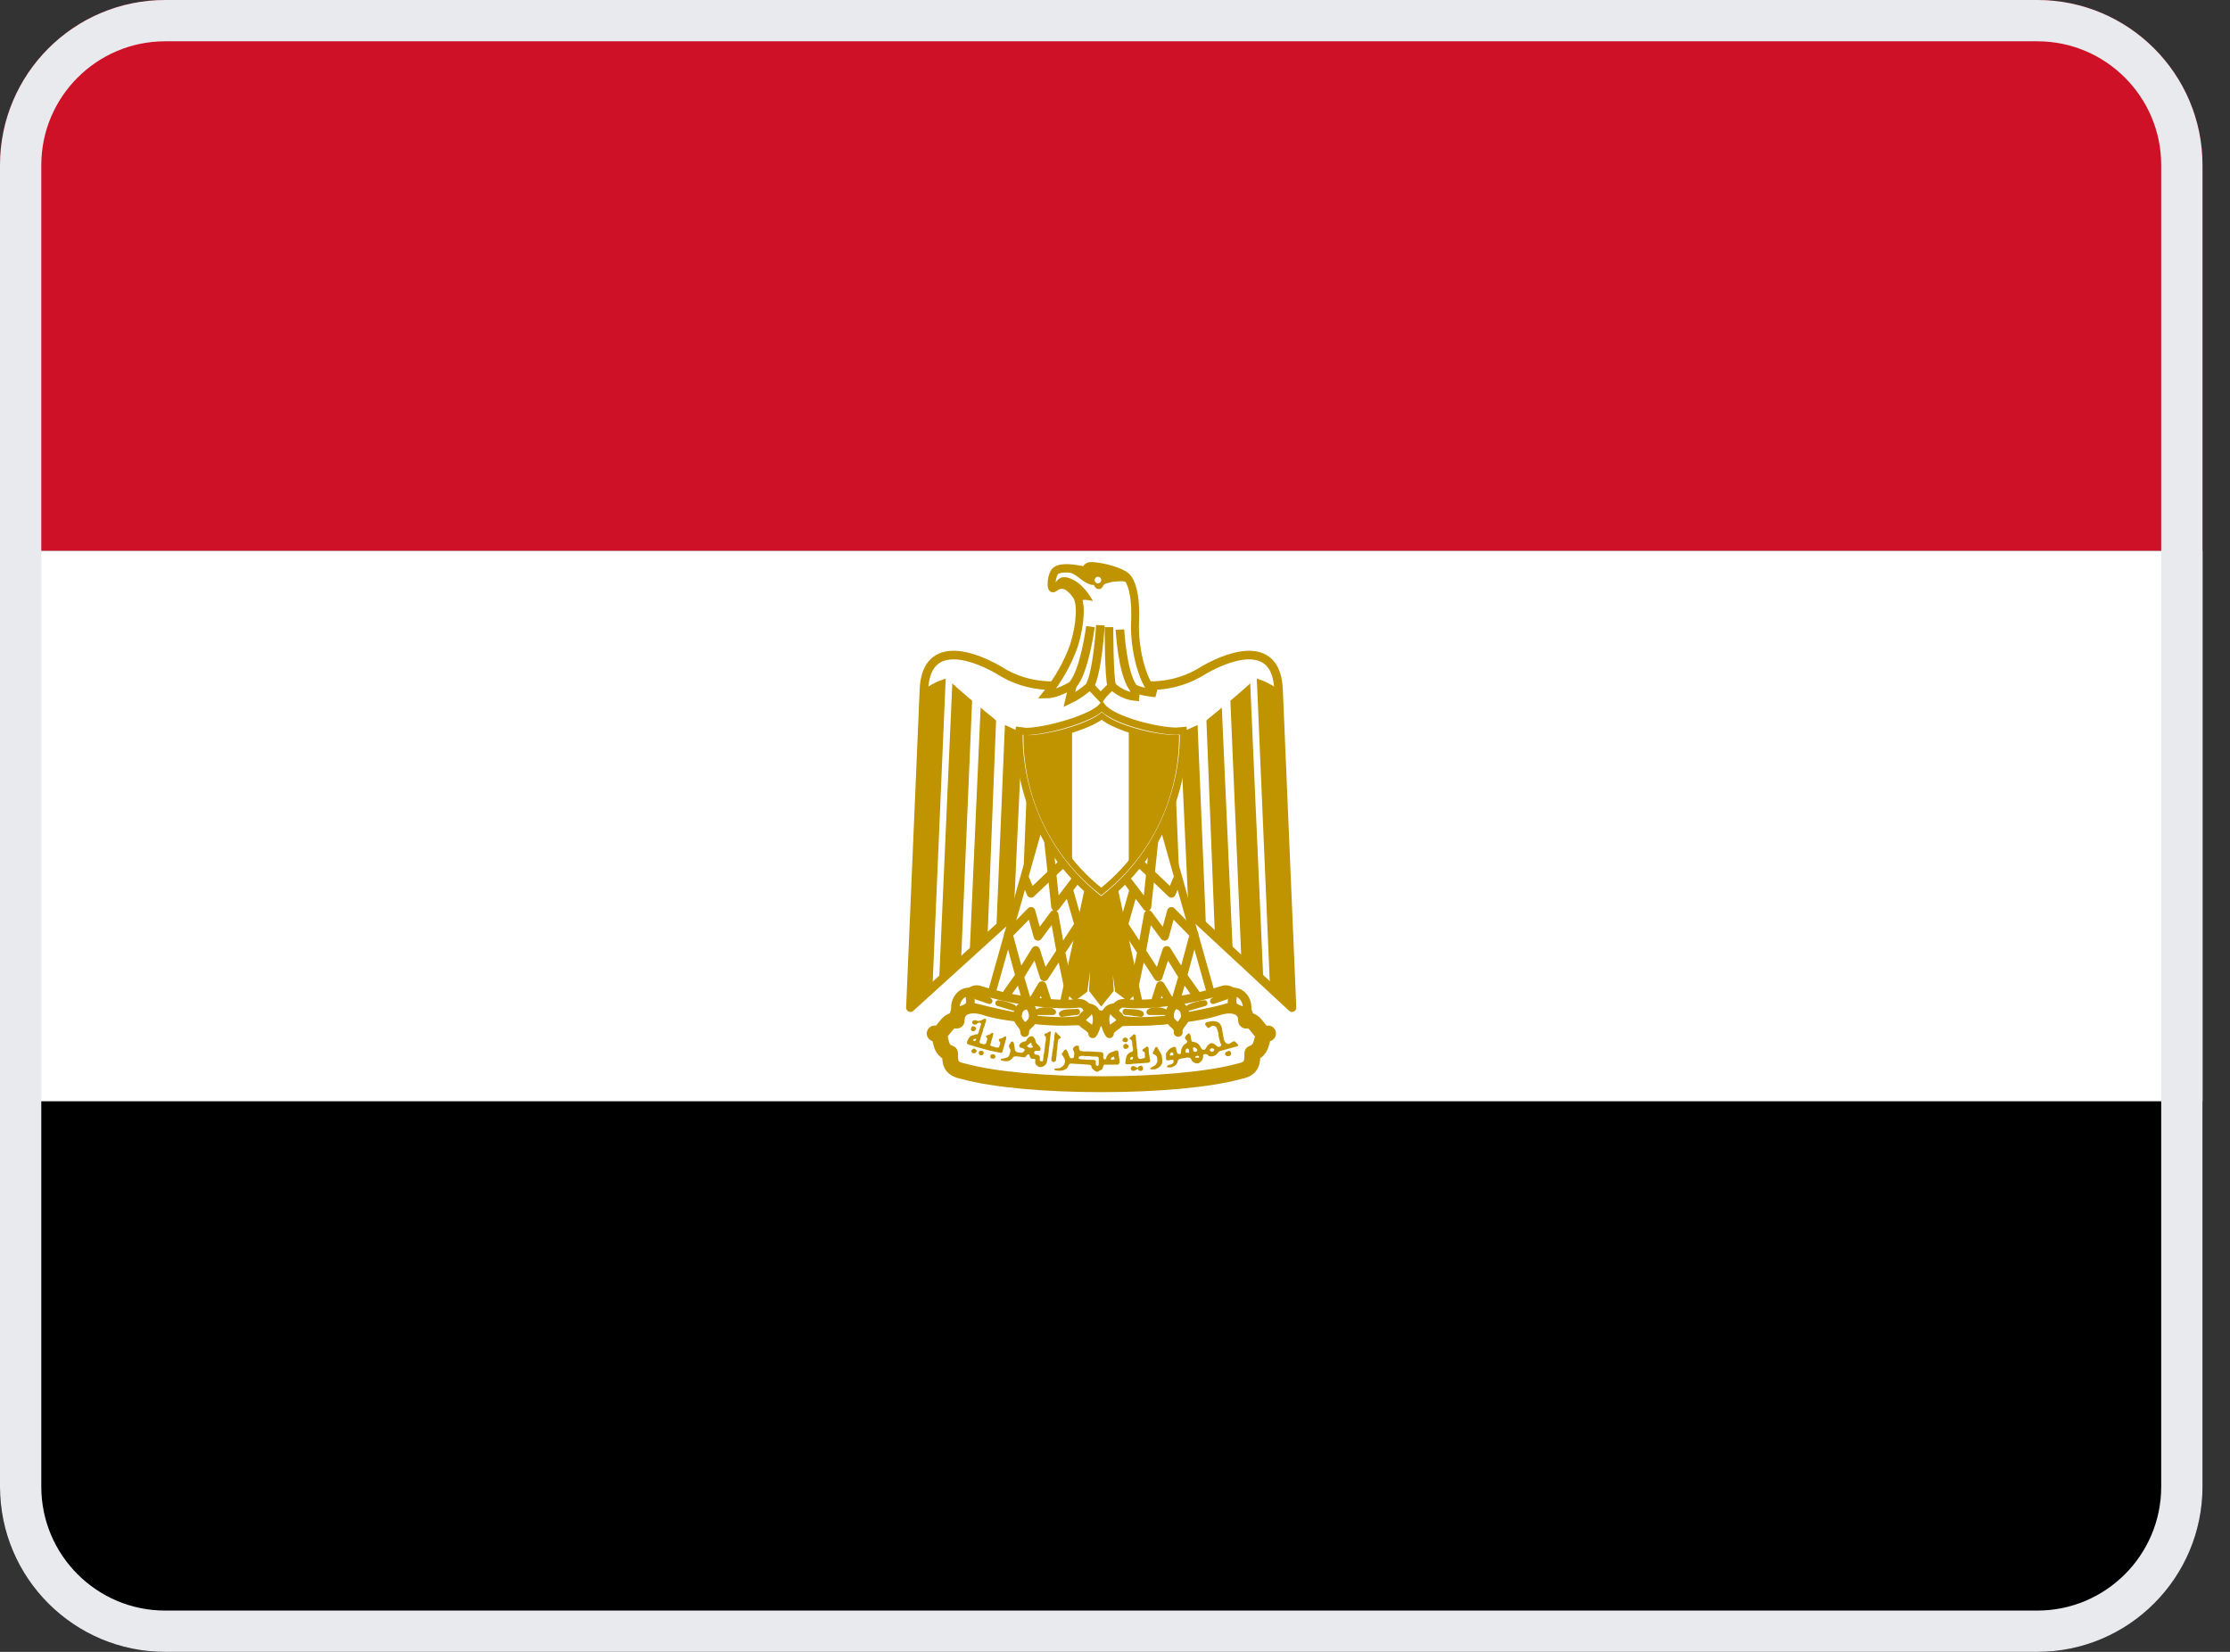 <svg width="27" height="20" viewBox="0 0 27 20" fill="none" xmlns="http://www.w3.org/2000/svg">
<rect x="0" y="0" width="27" height="20" fill="#333333" stroke="none"/>
<g clip-path="url(#clip0_13_1419)">
<path d="M0 13.333H26.667V20H0V13.333Z" fill="#000001"/>
<path d="M0 6.667H26.667V13.333H0V6.667Z" fill="white"/>
<path d="M0 0H26.667V6.667H0V0Z" fill="#CE1126"/>
<path d="M13.36 10.08L15.643 12.2L15.48 8.35C15.457 7.767 14.95 7.9 14.58 8.11C14.21 8.35 13.78 8.35 13.333 8.194C12.883 8.35 12.457 8.35 12.087 8.11C11.72 7.9 11.21 7.767 11.187 8.35L11.023 12.2L13.36 10.08Z" fill="white" stroke="#C09300" stroke-width="0.104" stroke-linejoin="round"/>
<path d="M11.45 8.217L11.29 11.96L11.023 12.2L11.187 8.35C11.265 8.29 11.355 8.245 11.45 8.217ZM11.77 8.484L11.637 11.617L11.37 11.89L11.53 8.274C11.583 8.327 11.74 8.457 11.77 8.484ZM12.06 8.724L11.957 11.337L11.74 11.547L11.873 8.567C11.927 8.617 12.033 8.694 12.06 8.724ZM12.377 8.857L12.273 11.084L12.063 11.254L12.167 8.777C12.22 8.8 12.323 8.857 12.377 8.857ZM12.67 8.857L12.593 10.714L12.377 10.924L12.46 8.88C12.51 8.88 12.647 8.88 12.67 8.857Z" fill="#C09300"/>
<path d="M15.217 8.217L15.377 11.96L15.643 12.2L15.48 8.35C15.401 8.29 15.312 8.245 15.217 8.217ZM14.897 8.484L15.03 11.617L15.297 11.89L15.137 8.274C15.083 8.327 14.927 8.457 14.897 8.484ZM14.607 8.724L14.71 11.337L14.927 11.547L14.793 8.567C14.74 8.617 14.633 8.694 14.607 8.724ZM14.29 8.857L14.393 11.084L14.603 11.254L14.5 8.777C14.447 8.8 14.343 8.857 14.29 8.857ZM13.997 8.857L14.073 10.714L14.29 10.924L14.207 8.88C14.157 8.88 14.02 8.88 13.997 8.857Z" fill="#C09300"/>
<path d="M13.44 10.5L13.76 11.96L13.653 12.066L13.543 11.983L13.363 10.683L13.44 11.983L13.333 12.116L13.23 11.983L13.307 10.683L13.123 11.983L13.013 12.066L12.907 11.96L13.227 10.503H13.44V10.5Z" fill="#C09300" stroke="#C09300" stroke-width="0.088"/>
<path d="M12.617 9.86L11.98 12.117L12.857 12.25L13.227 10.553L12.617 9.86Z" fill="white" stroke="#C09300" stroke-width="0.096" stroke-linejoin="round"/>
<path d="M12.407 10.633L12.483 10.816L12.897 10.423" stroke="#C09300" stroke-width="0.104" stroke-linejoin="round"/>
<path d="M12.693 10.167L12.78 10.977L13.043 10.63M12.937 10.764L13.08 11.264M13.137 11.08L12.847 11.52M12.937 11.96L12.843 11.52M12.843 11.52L12.763 11.073L12.567 11.337L12.483 11.034L12.21 11.313L12.347 11.82L12.54 11.507L12.643 11.827L12.843 11.52Z" stroke="#C09300" stroke-width="0.104" stroke-linejoin="round"/>
<path d="M12.167 12.066L12.343 11.816L12.457 12.2L12.617 11.933L12.72 12.253" stroke="#C09300" stroke-width="0.104" stroke-linejoin="round"/>
<path d="M14.05 9.86L14.687 12.117L13.81 12.25L13.44 10.553L14.05 9.86Z" fill="white" stroke="#C09300" stroke-width="0.096" stroke-linejoin="round"/>
<path d="M14.26 10.633L14.183 10.816L13.77 10.423" stroke="#C09300" stroke-width="0.104" stroke-linejoin="round"/>
<path d="M13.973 10.167L13.887 10.977L13.623 10.63M13.73 10.764L13.587 11.264M13.53 11.08L13.82 11.52M13.73 11.96L13.823 11.52M13.823 11.52L13.903 11.073L14.1 11.337L14.183 11.034L14.457 11.313L14.32 11.82L14.127 11.507L14.023 11.827L13.823 11.52Z" stroke="#C09300" stroke-width="0.104" stroke-linejoin="round"/>
<path d="M14.5 12.066L14.323 11.816L14.21 12.2L14.05 11.933L13.947 12.253" stroke="#C09300" stroke-width="0.104" stroke-linejoin="round"/>
<path d="M13.333 13.127C14 13.127 14.633 13.073 15.007 12.97C15.163 12.94 15.163 12.86 15.163 12.753C15.323 12.7 15.243 12.513 15.353 12.513C15.24 12.546 15.22 12.33 15.087 12.357C15.087 12.17 14.897 12.146 14.74 12.2C14.423 12.303 13.863 12.33 13.333 12.33C12.8 12.303 12.247 12.303 11.927 12.197C11.77 12.146 11.583 12.17 11.583 12.357C11.45 12.33 11.427 12.543 11.317 12.513C11.427 12.513 11.343 12.703 11.503 12.753C11.503 12.86 11.503 12.94 11.663 12.97C12.03 13.073 12.67 13.127 13.333 13.127Z" fill="white" stroke="#C09300" stroke-width="0.192" stroke-linecap="round" stroke-linejoin="round"/>
<path d="M12.43 12.117C12.643 12.147 12.883 12.17 13.07 12.147C13.177 12.147 13.253 12.33 13.04 12.357C12.857 12.38 12.563 12.357 12.407 12.33C12.2 12.294 11.996 12.249 11.793 12.197C11.607 12.117 11.74 11.963 11.847 11.983C12.037 12.044 12.232 12.089 12.43 12.117ZM14.237 12.117C14.023 12.147 13.783 12.17 13.603 12.147C13.49 12.147 13.413 12.33 13.627 12.357C13.813 12.38 14.103 12.357 14.26 12.33C14.393 12.303 14.687 12.253 14.873 12.197C15.06 12.117 14.927 11.963 14.82 11.983C14.63 12.044 14.435 12.089 14.237 12.117Z" fill="white" stroke="#C09300" stroke-width="0.104" stroke-linecap="round" stroke-linejoin="round"/>
<path d="M11.767 12.013C11.607 11.983 11.533 12.17 11.583 12.277C11.607 12.223 11.717 12.223 11.74 12.17C11.77 12.09 11.717 12.09 11.77 12.013H11.767ZM12.407 12.503C12.407 12.397 12.51 12.41 12.51 12.303C12.51 12.253 12.483 12.17 12.43 12.17C12.402 12.172 12.376 12.183 12.356 12.203C12.337 12.223 12.325 12.249 12.323 12.277C12.3 12.38 12.407 12.397 12.407 12.503ZM13.163 12.2C13.32 12.2 13.303 12.41 13.23 12.517C13.23 12.44 13.097 12.41 13.097 12.357C13.097 12.277 13.217 12.277 13.163 12.2ZM14.897 12.013C15.06 11.983 15.137 12.17 15.083 12.277C15.06 12.223 14.95 12.223 14.927 12.17C14.897 12.09 14.95 12.09 14.897 12.013ZM14.267 12.5C14.267 12.393 14.16 12.407 14.16 12.3C14.16 12.25 14.187 12.167 14.24 12.167C14.268 12.168 14.294 12.18 14.314 12.2C14.333 12.219 14.345 12.245 14.347 12.273C14.37 12.377 14.263 12.393 14.263 12.5H14.267ZM13.5 12.2C13.343 12.2 13.36 12.41 13.433 12.517C13.433 12.44 13.567 12.41 13.567 12.357C13.567 12.277 13.447 12.277 13.5 12.2Z" fill="white" stroke="#C09300" stroke-width="0.104" stroke-linecap="round" stroke-linejoin="round"/>
<path d="M11.823 12.066C11.877 12.066 11.957 12.09 11.98 12.12L11.823 12.066ZM12.087 12.146C12.113 12.146 12.22 12.17 12.27 12.2L12.087 12.146ZM13.04 12.253C12.99 12.253 12.883 12.253 12.857 12.276L13.04 12.25V12.253ZM12.75 12.253C12.72 12.223 12.617 12.223 12.563 12.253H12.75ZM14.843 12.066C14.787 12.067 14.732 12.086 14.687 12.12L14.843 12.066ZM14.583 12.146C14.55 12.146 14.45 12.17 14.397 12.2L14.583 12.146ZM13.627 12.253C13.677 12.253 13.783 12.253 13.813 12.276L13.627 12.25V12.253ZM13.917 12.253C13.947 12.223 14.05 12.223 14.103 12.253H13.917Z" fill="white" stroke="#C09300" stroke-width="0.072" stroke-linecap="round" stroke-linejoin="round"/>
<path d="M11.777 12.486C11.76 12.483 11.75 12.466 11.757 12.453C11.76 12.43 11.777 12.42 11.79 12.426C11.803 12.426 11.82 12.446 11.82 12.453L11.807 12.476L11.8 12.48C11.8 12.486 11.787 12.486 11.777 12.486ZM13.61 12.616C13.603 12.616 13.59 12.6 13.59 12.593C13.59 12.58 13.61 12.56 13.623 12.56L13.65 12.573C13.66 12.583 13.66 12.603 13.647 12.613C13.64 12.62 13.62 12.62 13.61 12.613V12.616ZM13.62 12.7C13.607 12.693 13.603 12.686 13.6 12.673C13.6 12.656 13.6 12.653 13.617 12.643L13.63 12.636L13.643 12.643C13.657 12.65 13.667 12.656 13.667 12.67C13.667 12.68 13.657 12.69 13.643 12.696C13.633 12.703 13.63 12.703 13.62 12.696V12.7Z" fill="#C09300"/>
<path d="M11.927 12.333C11.913 12.333 11.897 12.347 11.887 12.353C11.867 12.357 11.84 12.37 11.82 12.353C11.8 12.35 11.773 12.353 11.77 12.38C11.773 12.403 11.803 12.413 11.823 12.4C11.837 12.383 11.873 12.37 11.88 12.4C11.863 12.427 11.867 12.457 11.853 12.48C11.853 12.496 11.843 12.51 11.837 12.523C11.82 12.523 11.803 12.523 11.79 12.533C11.78 12.533 11.77 12.536 11.76 12.54C11.751 12.545 11.743 12.552 11.737 12.56C11.723 12.58 11.71 12.6 11.707 12.627C11.71 12.646 11.74 12.653 11.76 12.656L11.827 12.677L11.933 12.707C11.987 12.723 12.04 12.73 12.093 12.743L12.11 12.746C12.133 12.753 12.143 12.73 12.143 12.713L12.177 12.593C12.183 12.576 12.193 12.543 12.163 12.55C12.147 12.56 12.13 12.576 12.11 12.576C12.08 12.576 12.097 12.61 12.11 12.62C12.11 12.64 12.103 12.663 12.093 12.68C12.073 12.69 12.053 12.68 12.033 12.673C12.017 12.673 11.977 12.663 11.993 12.64L12.01 12.58C12.02 12.56 12.02 12.537 12.027 12.513C12.013 12.49 11.993 12.523 11.977 12.527C11.963 12.533 11.923 12.537 11.943 12.56C11.963 12.573 11.95 12.597 11.943 12.617C11.943 12.64 11.917 12.65 11.897 12.64C11.877 12.64 11.847 12.623 11.863 12.603L11.88 12.543L11.903 12.476C11.903 12.453 11.913 12.437 11.923 12.416C11.923 12.393 11.94 12.373 11.94 12.35C11.94 12.34 11.933 12.336 11.927 12.336V12.333ZM11.803 12.576C11.805 12.576 11.807 12.575 11.808 12.575C11.81 12.575 11.812 12.576 11.813 12.576C11.82 12.583 11.82 12.59 11.813 12.597L11.803 12.603C11.787 12.603 11.783 12.6 11.783 12.593C11.783 12.59 11.783 12.586 11.793 12.583C11.797 12.58 11.802 12.578 11.807 12.576H11.803ZM11.77 12.743C11.753 12.73 11.757 12.72 11.78 12.7C11.793 12.693 11.797 12.693 11.81 12.703C11.83 12.72 11.83 12.73 11.81 12.746C11.803 12.753 11.8 12.753 11.793 12.753C11.783 12.753 11.78 12.753 11.77 12.746V12.743ZM11.87 12.777C11.863 12.774 11.856 12.769 11.853 12.762C11.849 12.755 11.848 12.747 11.85 12.74C11.857 12.726 11.86 12.723 11.88 12.723C11.903 12.723 11.907 12.726 11.91 12.746C11.91 12.76 11.91 12.763 11.9 12.77C11.896 12.773 11.892 12.775 11.887 12.776C11.883 12.777 11.878 12.777 11.873 12.777H11.87ZM14.843 12.777C14.837 12.773 14.833 12.77 14.833 12.76C14.833 12.746 14.84 12.736 14.86 12.73C14.88 12.72 14.893 12.72 14.9 12.736C14.91 12.757 14.91 12.763 14.897 12.777C14.89 12.787 14.887 12.787 14.87 12.787C14.853 12.787 14.85 12.787 14.843 12.78V12.777ZM12.01 12.816C11.997 12.816 11.99 12.803 11.99 12.79C11.99 12.78 11.99 12.777 11.997 12.77L12.017 12.763L12.037 12.767C12.053 12.78 12.057 12.793 12.047 12.806C12.037 12.82 12.027 12.82 12.007 12.816H12.01ZM12.737 12.85L12.73 12.84C12.73 12.82 12.73 12.803 12.737 12.783C12.74 12.767 12.737 12.75 12.743 12.733L12.757 12.64C12.757 12.623 12.757 12.607 12.763 12.593C12.767 12.566 12.763 12.543 12.77 12.52C12.77 12.51 12.78 12.486 12.79 12.5C12.803 12.52 12.82 12.533 12.837 12.55C12.85 12.56 12.837 12.573 12.827 12.576C12.813 12.58 12.81 12.597 12.81 12.61L12.803 12.65C12.803 12.673 12.803 12.693 12.797 12.716L12.793 12.777L12.787 12.816C12.787 12.83 12.787 12.847 12.773 12.853C12.763 12.86 12.747 12.86 12.74 12.85H12.737ZM13.727 12.523L13.683 12.563C13.663 12.58 13.7 12.586 13.703 12.6C13.71 12.62 13.71 12.64 13.71 12.66C13.717 12.68 13.72 12.697 13.717 12.716C13.717 12.74 13.69 12.733 13.677 12.746C13.66 12.753 13.653 12.77 13.643 12.78C13.636 12.797 13.631 12.815 13.63 12.833C13.63 12.85 13.62 12.867 13.63 12.88L13.633 12.886H13.65L13.7 12.883C13.74 12.877 13.783 12.877 13.823 12.873L13.897 12.867C13.917 12.87 13.927 12.85 13.927 12.833C13.913 12.81 13.923 12.787 13.913 12.767C13.907 12.74 13.91 12.716 13.907 12.693C13.907 12.673 13.883 12.666 13.873 12.68C13.86 12.693 13.84 12.697 13.833 12.71C13.823 12.73 13.853 12.73 13.86 12.743L13.863 12.793C13.867 12.813 13.847 12.813 13.83 12.816C13.813 12.823 13.79 12.826 13.78 12.806C13.773 12.79 13.773 12.773 13.773 12.757C13.773 12.723 13.763 12.697 13.763 12.666C13.763 12.633 13.753 12.597 13.753 12.56C13.753 12.543 13.75 12.52 13.727 12.523ZM13.707 12.796H13.717V12.823L13.707 12.826C13.702 12.828 13.698 12.829 13.693 12.83C13.691 12.83 13.689 12.83 13.687 12.83C13.68 12.823 13.68 12.813 13.69 12.803L13.707 12.796ZM12.707 12.49C12.697 12.49 12.68 12.513 12.667 12.51C12.637 12.513 12.64 12.543 12.663 12.553V12.58C12.667 12.607 12.65 12.63 12.653 12.656C12.653 12.683 12.643 12.713 12.643 12.743C12.633 12.773 12.633 12.803 12.63 12.833C12.627 12.86 12.607 12.85 12.59 12.843V12.81C12.593 12.78 12.573 12.773 12.55 12.77C12.527 12.77 12.517 12.753 12.523 12.733C12.533 12.72 12.557 12.723 12.573 12.723C12.607 12.73 12.603 12.687 12.587 12.67C12.573 12.65 12.547 12.636 12.54 12.617C12.54 12.59 12.523 12.56 12.5 12.546C12.463 12.543 12.433 12.573 12.423 12.607C12.407 12.607 12.39 12.613 12.377 12.62C12.353 12.627 12.32 12.666 12.353 12.683C12.37 12.687 12.427 12.7 12.4 12.723C12.387 12.75 12.36 12.75 12.337 12.743C12.313 12.743 12.287 12.73 12.287 12.703C12.283 12.677 12.283 12.65 12.273 12.627C12.267 12.6 12.237 12.607 12.233 12.633C12.21 12.65 12.213 12.68 12.23 12.7C12.24 12.723 12.23 12.753 12.22 12.773C12.213 12.806 12.18 12.806 12.157 12.813C12.147 12.82 12.103 12.813 12.12 12.836C12.145 12.848 12.173 12.851 12.2 12.847C12.227 12.847 12.25 12.823 12.267 12.8C12.283 12.783 12.313 12.793 12.34 12.793C12.363 12.793 12.39 12.81 12.417 12.796C12.423 12.78 12.457 12.746 12.467 12.78C12.467 12.81 12.49 12.823 12.517 12.82C12.547 12.82 12.533 12.84 12.533 12.86C12.533 12.89 12.557 12.906 12.583 12.92H12.61C12.633 12.91 12.66 12.9 12.67 12.873C12.68 12.85 12.68 12.823 12.687 12.8C12.693 12.763 12.7 12.723 12.7 12.687C12.71 12.653 12.707 12.617 12.713 12.58L12.723 12.503C12.723 12.486 12.717 12.486 12.707 12.49ZM12.483 12.627C12.487 12.627 12.49 12.633 12.49 12.643C12.49 12.656 12.497 12.666 12.507 12.67V12.68L12.48 12.687C12.463 12.687 12.45 12.68 12.44 12.67L12.433 12.663L12.443 12.656L12.46 12.64C12.47 12.63 12.477 12.627 12.483 12.627ZM14.683 12.363C14.664 12.365 14.645 12.368 14.627 12.373C14.593 12.373 14.577 12.406 14.61 12.427C14.63 12.476 14.66 12.413 14.693 12.42C14.74 12.427 14.743 12.48 14.753 12.52C14.753 12.556 14.767 12.593 14.777 12.63C14.81 12.666 14.753 12.69 14.73 12.663C14.71 12.64 14.663 12.613 14.64 12.643C14.61 12.656 14.607 12.697 14.583 12.71C14.543 12.72 14.54 12.67 14.517 12.65C14.497 12.62 14.46 12.617 14.43 12.61C14.417 12.58 14.423 12.53 14.397 12.51C14.37 12.52 14.323 12.566 14.363 12.59C14.397 12.623 14.347 12.636 14.33 12.656C14.303 12.687 14.297 12.723 14.297 12.757C14.253 12.78 14.247 12.73 14.24 12.7C14.24 12.663 14.207 12.673 14.183 12.687C14.15 12.7 14.137 12.73 14.117 12.753V12.82C14.123 12.85 14.157 12.836 14.177 12.833C14.21 12.82 14.223 12.857 14.197 12.877C14.177 12.896 14.123 12.886 14.13 12.923H14.183C14.217 12.913 14.257 12.886 14.26 12.847C14.267 12.813 14.317 12.816 14.343 12.81C14.377 12.8 14.42 12.796 14.43 12.843C14.453 12.867 14.503 12.893 14.53 12.86C14.543 12.852 14.553 12.84 14.559 12.827C14.566 12.813 14.568 12.798 14.567 12.783C14.563 12.757 14.61 12.757 14.623 12.773C14.64 12.8 14.693 12.793 14.72 12.773C14.747 12.757 14.753 12.72 14.793 12.72L14.973 12.67C15.02 12.66 14.967 12.63 14.953 12.61C14.92 12.593 14.887 12.666 14.847 12.63C14.813 12.607 14.817 12.563 14.807 12.527C14.797 12.48 14.8 12.427 14.767 12.393C14.747 12.37 14.713 12.363 14.683 12.363ZM14.457 12.68C14.46 12.68 14.467 12.68 14.473 12.687C14.487 12.693 14.497 12.707 14.497 12.72C14.497 12.726 14.497 12.726 14.487 12.73L14.47 12.736C14.463 12.736 14.447 12.726 14.447 12.72V12.707C14.44 12.693 14.44 12.693 14.447 12.687L14.457 12.68ZM14.673 12.693C14.687 12.693 14.693 12.693 14.7 12.703C14.703 12.716 14.7 12.723 14.687 12.73L14.67 12.736L14.657 12.726C14.65 12.723 14.647 12.72 14.647 12.713C14.647 12.703 14.66 12.693 14.673 12.69V12.693ZM14.373 12.693C14.38 12.693 14.383 12.693 14.387 12.7C14.393 12.707 14.397 12.71 14.397 12.72V12.74C14.397 12.75 14.397 12.746 14.377 12.746C14.357 12.746 14.353 12.746 14.353 12.726C14.353 12.713 14.353 12.71 14.363 12.703C14.367 12.697 14.373 12.697 14.377 12.697L14.373 12.693ZM14.193 12.743C14.197 12.744 14.199 12.746 14.202 12.748C14.204 12.751 14.206 12.753 14.207 12.757C14.207 12.767 14.207 12.773 14.2 12.777C14.19 12.78 14.173 12.783 14.167 12.777C14.167 12.775 14.167 12.774 14.167 12.773C14.16 12.77 14.16 12.767 14.167 12.763V12.76L14.173 12.75C14.175 12.747 14.179 12.744 14.182 12.743C14.186 12.742 14.19 12.742 14.193 12.743ZM14.5 12.783L14.517 12.787V12.806H14.477L14.473 12.8C14.473 12.793 14.473 12.79 14.48 12.787L14.5 12.783ZM13.93 12.943C13.927 12.943 13.92 12.94 13.927 12.937C13.93 12.927 13.943 12.923 13.953 12.916C13.972 12.91 13.988 12.898 14 12.883C14 12.87 14.013 12.863 14.013 12.85L14.01 12.803C14.006 12.789 13.996 12.777 13.983 12.77C13.973 12.767 13.96 12.763 13.957 12.75C13.957 12.74 13.967 12.73 13.97 12.72L13.99 12.68C14 12.67 14.013 12.68 14.017 12.687L14.033 12.72C14.043 12.73 14.05 12.74 14.053 12.753C14.06 12.767 14.067 12.777 14.067 12.787L14.073 12.83C14.073 12.847 14.073 12.867 14.067 12.883L14.047 12.91C14.037 12.92 14.027 12.93 14.013 12.933C14.003 12.937 13.997 12.947 13.983 12.947H13.933L13.93 12.943ZM13.7 12.957C13.693 12.95 13.69 12.947 13.69 12.937C13.69 12.927 13.69 12.927 13.7 12.916C13.713 12.903 13.72 12.903 13.747 12.916C13.77 12.93 13.78 12.93 13.78 12.92C13.783 12.913 13.797 12.903 13.813 12.903C13.82 12.903 13.825 12.906 13.83 12.91C13.837 12.916 13.84 12.92 13.84 12.933C13.84 12.95 13.84 12.95 13.83 12.96C13.82 12.966 13.82 12.966 13.807 12.966C13.801 12.966 13.795 12.964 13.79 12.96C13.786 12.957 13.782 12.952 13.78 12.947C13.78 12.94 13.78 12.937 13.773 12.943L13.767 12.947C13.76 12.947 13.747 12.957 13.74 12.963L13.723 12.966C13.71 12.966 13.71 12.966 13.7 12.957ZM13.04 12.66C13.017 12.66 12.993 12.68 12.99 12.703C12.997 12.726 13.017 12.753 13.003 12.777C13.013 12.81 12.977 12.823 12.953 12.806C12.94 12.773 12.933 12.74 12.91 12.707C12.883 12.7 12.873 12.743 12.853 12.76C12.863 12.783 12.89 12.806 12.893 12.836C12.9 12.87 12.88 12.903 12.857 12.916C12.833 12.94 12.8 12.933 12.773 12.937C12.74 12.957 12.797 12.963 12.813 12.963C12.847 12.966 12.883 12.963 12.913 12.937C12.937 12.927 12.933 12.88 12.963 12.877L13.123 12.886C13.15 12.893 13.193 12.883 13.213 12.903C13.213 12.937 13.247 12.963 13.277 12.976C13.293 12.983 13.31 12.96 13.327 12.957C13.36 12.947 13.35 12.906 13.37 12.89H13.537C13.543 12.89 13.547 12.873 13.557 12.867L13.55 12.803C13.54 12.777 13.55 12.743 13.533 12.72C13.503 12.713 13.48 12.736 13.453 12.74C13.42 12.753 13.397 12.783 13.393 12.816C13.377 12.847 13.347 12.81 13.36 12.783L13.357 12.75C13.34 12.733 13.31 12.74 13.287 12.736L13.187 12.73C13.153 12.73 13.123 12.733 13.097 12.726C13.063 12.726 13.063 12.693 13.063 12.666C13.057 12.661 13.048 12.659 13.04 12.66ZM13.107 12.783L13.14 12.787H13.183C13.217 12.793 13.25 12.793 13.283 12.793C13.29 12.793 13.297 12.8 13.303 12.806V12.873C13.303 12.883 13.303 12.896 13.297 12.9C13.295 12.902 13.293 12.905 13.29 12.906C13.285 12.906 13.28 12.904 13.277 12.901C13.273 12.898 13.269 12.894 13.267 12.89V12.843C13.26 12.838 13.252 12.834 13.243 12.833L13.157 12.83L13.09 12.826C13.08 12.823 13.067 12.826 13.06 12.813C13.053 12.806 13.063 12.793 13.073 12.79C13.084 12.785 13.095 12.783 13.107 12.783ZM13.483 12.793C13.487 12.793 13.49 12.793 13.49 12.803L13.497 12.82C13.497 12.823 13.497 12.826 13.49 12.826C13.473 12.833 13.457 12.833 13.45 12.826C13.45 12.823 13.45 12.81 13.457 12.806L13.483 12.793Z" fill="#C09300"/>
<path d="M13.333 10.906C14.42 10.073 14.327 8.846 14.327 8.846L14.243 8.853C14.013 8.853 13.47 8.72 13.343 8.556C13.21 8.706 12.65 8.856 12.423 8.856L12.34 8.846C12.34 8.846 12.243 10.07 13.333 10.906Z" fill="white" stroke="#C09300" stroke-width="0.088"/>
<path d="M14.24 8.934H14.213C14.007 8.934 13.527 8.83 13.34 8.67C13.147 8.817 12.657 8.937 12.453 8.937C12.444 8.937 12.435 8.936 12.427 8.934C12.428 9.144 12.458 9.354 12.513 9.557C12.647 10.046 12.934 10.48 13.333 10.794C13.732 10.479 14.02 10.044 14.153 9.554C14.209 9.352 14.238 9.143 14.24 8.934Z" fill="white" stroke="#C09300" stroke-width="0.072"/>
<path d="M12.98 8.833C12.801 8.891 12.615 8.925 12.427 8.933L12.43 9.07C12.441 9.233 12.469 9.395 12.513 9.553C12.603 9.881 12.762 10.186 12.98 10.447V8.833ZM13.667 8.833V10.473C13.895 10.206 14.061 9.892 14.153 9.553C14.197 9.395 14.225 9.233 14.237 9.07L14.24 8.937H14.213C14.087 8.937 13.867 8.896 13.667 8.83V8.833Z" fill="#C09300"/>
<path d="M13.743 8.433C13.767 8.437 13.713 8.317 13.713 8.317C13.773 8.377 13.993 8.393 13.993 8.393C13.86 8.333 13.727 7.89 13.743 7.533C13.757 7.18 13.693 7.04 13.643 6.987C13.577 6.92 13.36 6.86 13.22 6.853C13.137 6.85 13.153 6.913 13.153 6.913C13.003 6.877 12.853 6.86 12.787 6.907C12.727 6.947 12.713 7.157 12.76 7.12C12.87 7.03 12.967 7.113 13.033 7.21C13.093 7.293 13.09 7.533 13.003 7.817C12.927 8.031 12.814 8.23 12.67 8.407C12.803 8.407 12.99 8.29 12.99 8.29L12.947 8.473C13.087 8.407 13.197 8.303 13.197 8.303L13.33 8.443C13.373 8.383 13.463 8.303 13.463 8.303C13.463 8.303 13.573 8.42 13.743 8.437V8.433Z" fill="white" stroke="#C09300" stroke-width="0.096"/>
<path d="M13.203 7.587C13.203 7.587 13.13 8.133 12.99 8.287M13.323 7.57C13.323 7.57 13.29 8.127 13.197 8.303M13.427 7.593C13.427 7.593 13.427 8.2 13.46 8.303M13.56 7.623C13.56 7.623 13.587 8.133 13.713 8.317" stroke="#C09300" stroke-width="0.104"/>
<path d="M13.067 7.32C13.064 7.281 13.052 7.244 13.033 7.21C12.967 7.11 12.87 7.03 12.76 7.12C12.76 7.12 12.797 7.003 12.88 7C12.94 6.997 13.083 7.047 13.21 7.26C13.21 7.26 13.117 7.24 13.093 7.26C13.053 7.293 13.07 7.32 13.07 7.32H13.067Z" fill="#C09300" stroke="#C09300" stroke-width="0.024"/>
<path d="M12.747 6.977C12.757 6.943 12.77 6.917 12.79 6.907C12.857 6.86 13.003 6.873 13.153 6.913C13.153 6.913 13.14 6.85 13.22 6.853C13.36 6.86 13.573 6.92 13.64 6.987C13.661 7.01 13.678 7.037 13.69 7.067C13.657 7.02 13.563 7.023 13.54 7.027C13.507 7.03 13.483 7.027 13.437 7.04C13.413 7.047 13.38 7.053 13.36 7.067C13.347 7.08 13.333 7.12 13.313 7.12C13.28 7.12 13.28 7.113 13.27 7.103C13.26 7.087 13.253 7.067 13.24 7.07C13.207 7.073 13.147 7.047 13.073 6.987C12.997 6.927 12.967 6.913 12.873 6.92C12.773 6.927 12.747 6.983 12.747 6.983V6.977Z" fill="#C09300" stroke="#C09300" stroke-width="0.024"/>
<path d="M13.293 7.063C13.315 7.063 13.333 7.046 13.333 7.023C13.333 7.001 13.315 6.983 13.293 6.983C13.271 6.983 13.253 7.001 13.253 7.023C13.253 7.046 13.271 7.063 13.293 7.063Z" fill="white"/>
</g>
<path d="M2 0.25H24.667C25.633 0.25 26.417 1.034 26.417 2V18C26.417 18.966 25.633 19.75 24.667 19.75H2C1.034 19.75 0.25 18.966 0.25 18V2C0.25 1.034 1.034 0.25 2 0.25Z" stroke="#E8EAED" stroke-width="0.5"/>
<defs>
<clipPath id="clip0_13_1419">
<path d="M0 2C0 0.895 0.895 0 2 0H24.667C25.771 0 26.667 0.895 26.667 2V18C26.667 19.105 25.771 20 24.667 20H2C0.895 20 0 19.105 0 18V2Z" fill="white"/>
</clipPath>
</defs>
</svg>
